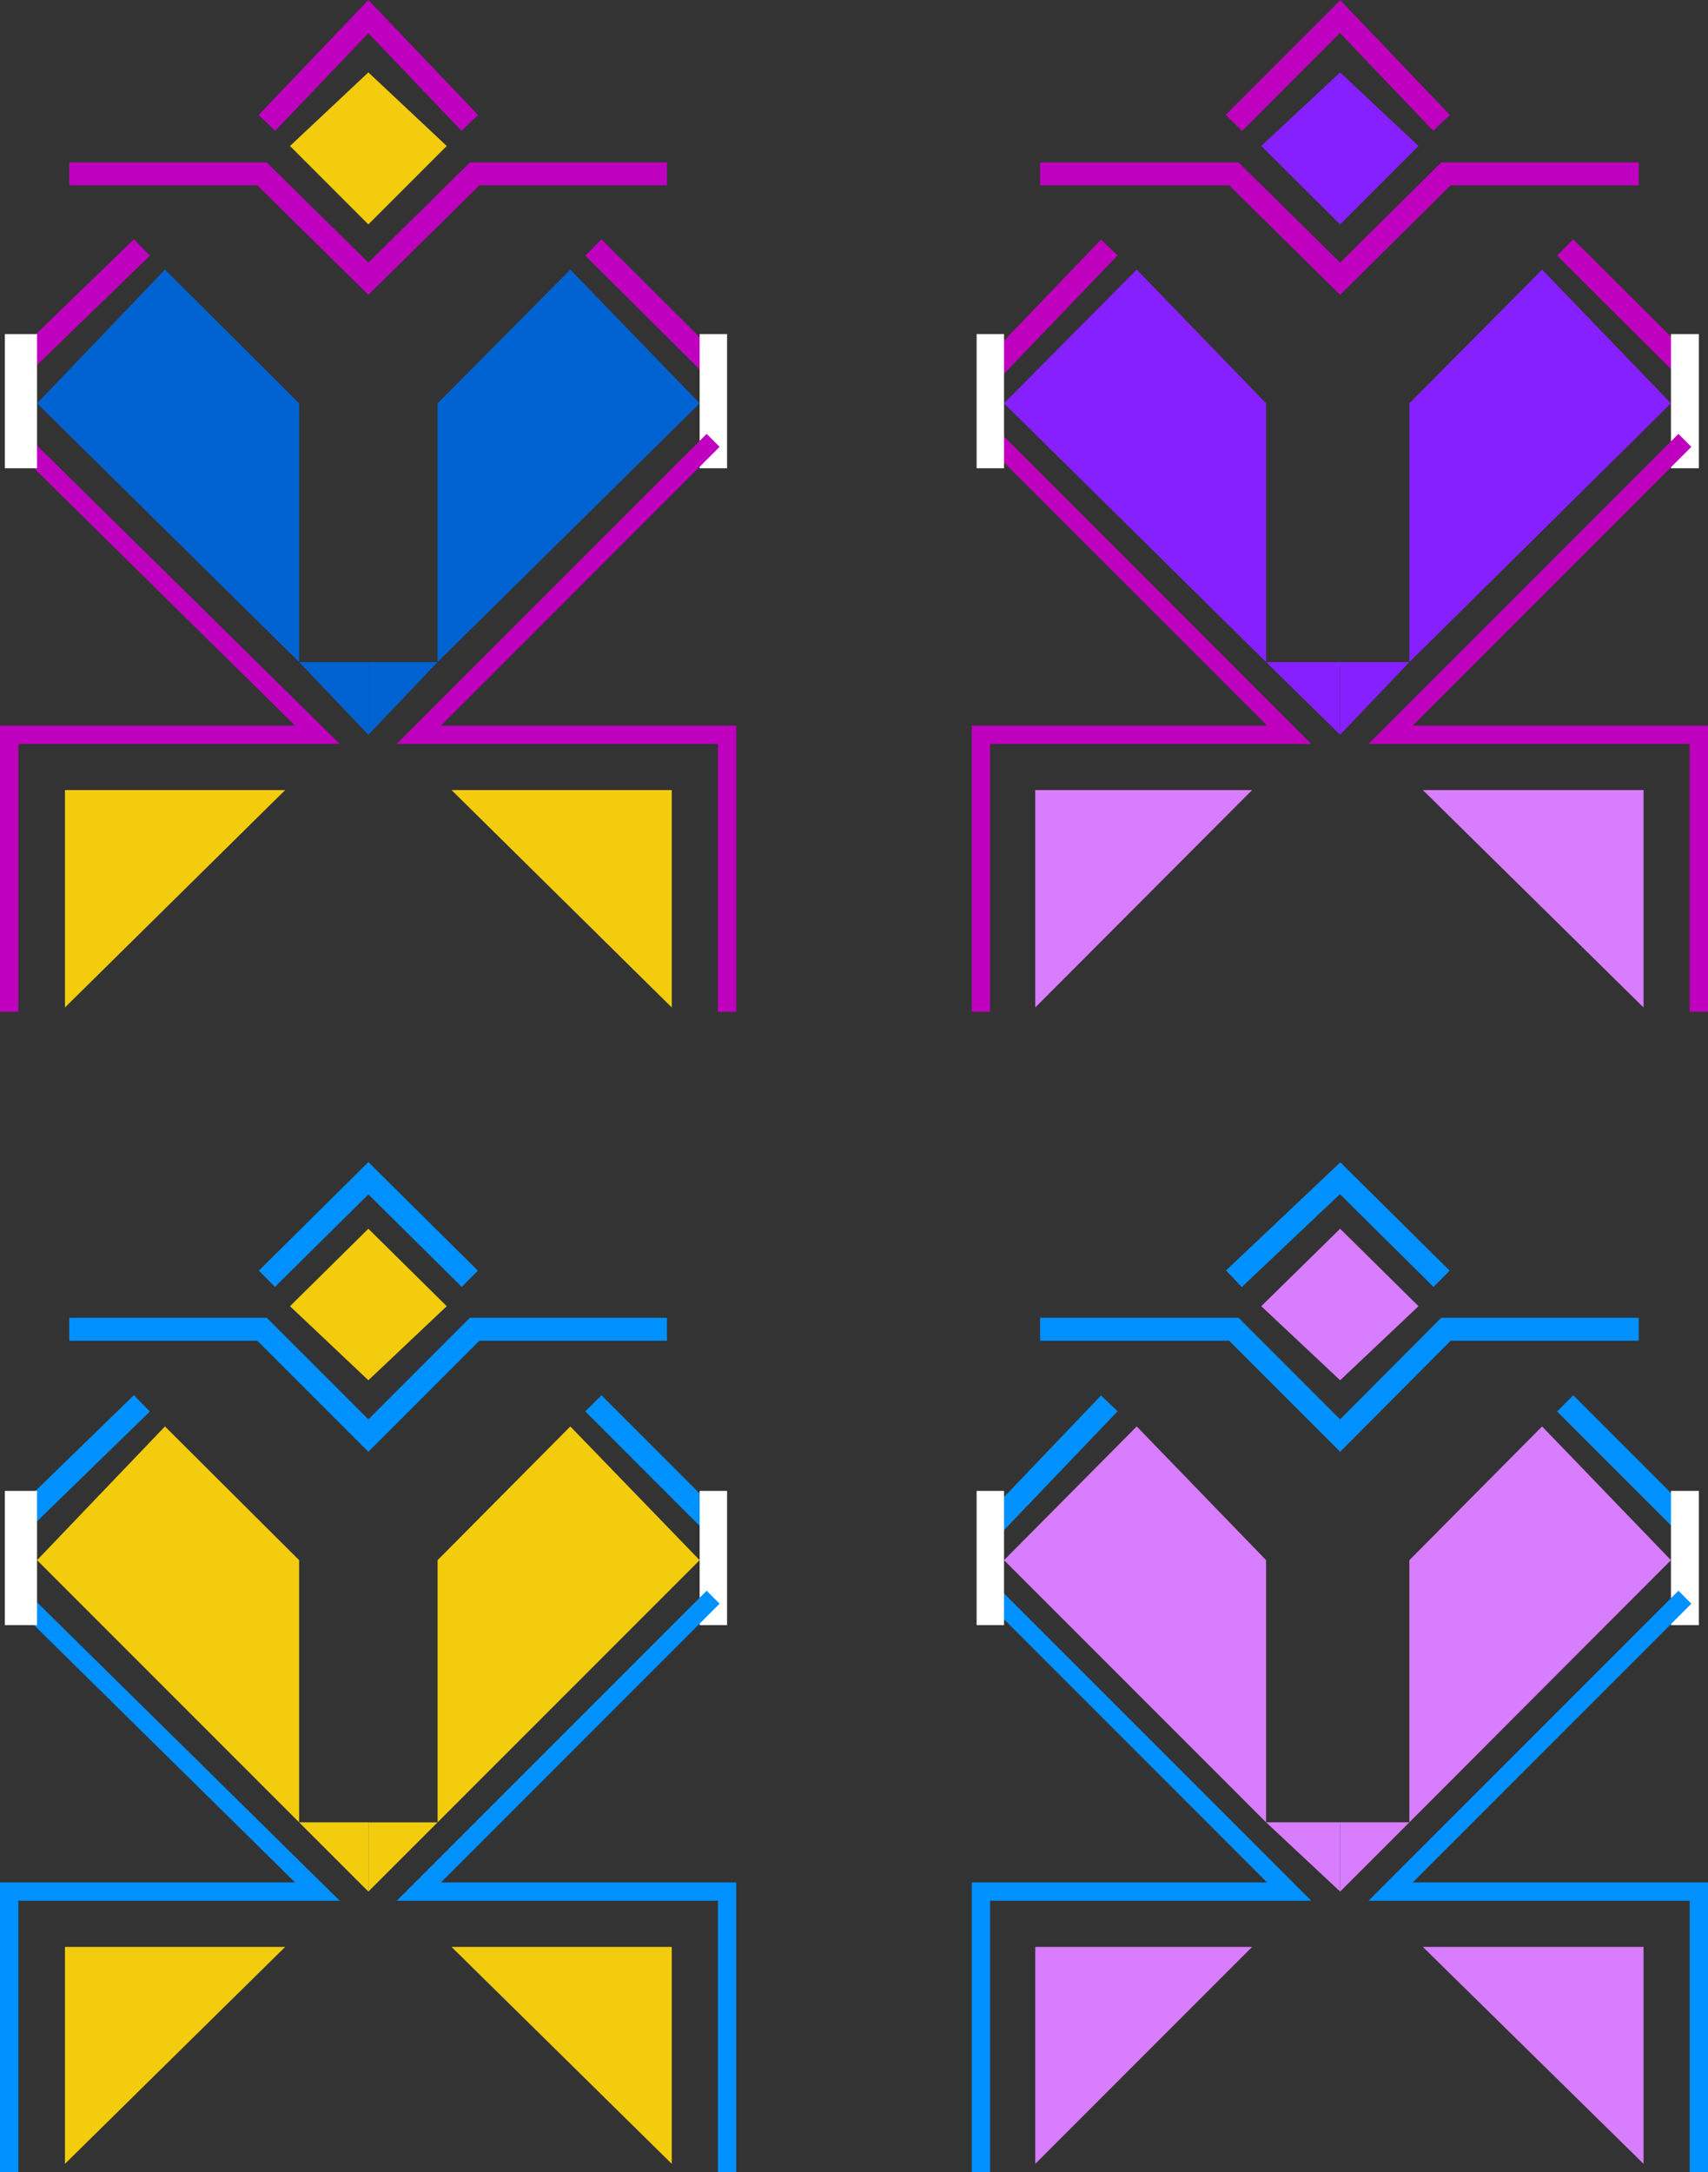 <svg xmlns="http://www.w3.org/2000/svg" width="355.212" height="451.55"><rect width="100%" height="100%" fill="#333333" stroke="none"/><path fill="none" stroke="#bf00bf" stroke-miterlimit="10" stroke-width="4.762" d="m29.507 51.448-25.602 24.8"/><path fill="#f2cc0d" d="m76.608 46.651-16.3-16.3 16.3-15.301 16.297 15.3-16.297 16.301"/><path fill="none" stroke="#bf00bf" stroke-miterlimit="10" stroke-width="4.762" d="M138.706 36.151h-40L76.608 57.948 54.507 36.151H14.405M97.706 25.55 76.608 3.448 55.507 25.55m67.898 25.898 24.902 24.8"/><path fill="#fff" d="M151.206 69.448V97.35h-5.7V69.448h5.7"/><path fill="#0063d1" d="m118.608 56.05 26.899 27.8-54.5 53.801v-53.8l27.601-27.801-5.5 5.8 5.5-5.8m-27.601 81.601H76.608v15.098zm0 0"/><path fill="none" stroke="#bf00bf" stroke-miterlimit="10" stroke-width="3.81" d="M151.206 210.35v-57.6H87.108l61.2-61.2"/><path fill="#f2cc0d" d="M139.706 209.448v-45.2H93.905Zm0 0"/><path fill="none" stroke="#bf00bf" stroke-miterlimit="10" stroke-width="3.81" d="M1.905 210.35v-57.6h64.102L3.905 91.55"/><path fill="#f2cc0d" d="M13.507 209.448v-45.2h45.8zm0 0"/><path fill="#fff" d="M7.706 69.448V97.35h-6.7V69.448h6.7"/><path fill="#0063d1" d="M34.307 56.05 7.706 83.85l54.5 53.801v-53.8L34.307 56.05l5.801 5.8-5.8-5.8m27.898 81.601h14.402v15.098zm0 0"/><path fill="none" stroke="#bf00bf" stroke-miterlimit="10" stroke-width="4.762" d="m230.706 51.448-23.801 24.8"/><path fill="#8720ff" d="m278.706 46.651-16.399-16.3 16.399-15.301 16.3 15.3-16.3 16.301"/><path fill="none" stroke="#bf00bf" stroke-miterlimit="10" stroke-width="4.762" d="M340.807 36.151h-40.101l-22 21.797-22.098-21.797h-40.3m83.499-10.601L278.706 3.448 256.608 25.55m68.899 25.898 24.898 24.8"/><path fill="#fff" d="M353.307 69.448V97.35h-5.8V69.448h5.8"/><path fill="#8720ff" d="m320.706 56.05 26.8 27.8-54.398 53.801v-53.8l27.598-27.801-5.801 5.8 5.8-5.8m-27.597 81.601h-14.402v15.098zm0 0"/><path fill="none" stroke="#bf00bf" stroke-miterlimit="10" stroke-width="3.81" d="M353.307 210.35v-57.6h-64.101l61.199-61.2"/><path fill="#d97dff" d="M341.807 209.448v-45.2h-45.902Zm0 0"/><path fill="none" stroke="#bf00bf" stroke-miterlimit="10" stroke-width="3.81" d="M204.007 210.35v-57.6h64.101l-61.203-61.2"/><path fill="#d97dff" d="M215.307 209.448v-45.2h45.098Zm0 0"/><path fill="#fff" d="M208.807 69.448V97.35h-5.699V69.448h5.7"/><path fill="#8720ff" d="m236.405 56.05-27.598 27.8 54.5 53.801v-53.8L236.405 56.05l5.8 5.8-5.8-5.8m26.902 81.601h15.399v15.098zm0 0"/><path fill="none" stroke="#0091ff" stroke-miterlimit="10" stroke-width="4.762" d="M29.507 291.749 3.905 316.65"/><path fill="#f2cc0d" d="m76.608 286.948-16.3-15.398 16.3-16.102 16.297 16.102-16.297 15.398"/><path fill="none" stroke="#0091ff" stroke-miterlimit="10" stroke-width="4.762" d="M138.706 276.35h-40l-22.098 22.098-22.101-22.098H14.405m83.301-10.5-21.098-20.902-21.101 20.902m67.898 25.899 24.902 24.902"/><path fill="#fff" d="M151.206 309.948v27.902h-5.7v-27.902h5.7"/><path fill="#f2cc0d" d="m118.608 296.55 26.899 27.8-54.5 54.5v-54.5l27.601-27.8-5.5 6.699 5.5-6.7M91.007 378.85H76.608v14.399zm0 0"/><path fill="none" stroke="#0091ff" stroke-miterlimit="10" stroke-width="3.81" d="M151.206 451.55v-58.301H87.108l61.2-61.2"/><path fill="#f2cc0d" d="M139.706 449.85v-45.1H93.905Zm0 0"/><path fill="none" stroke="#0091ff" stroke-miterlimit="10" stroke-width="3.81" d="M1.905 451.55v-58.301h64.102l-62.102-61.2"/><path fill="#f2cc0d" d="M13.507 449.85v-45.1h45.8zm0 0"/><path fill="#fff" d="M7.706 309.948v27.902h-6.7v-27.902h6.7"/><path fill="#f2cc0d" d="m34.307 296.55-26.601 27.8 54.5 54.5v-54.5l-27.899-27.8 5.801 6.699-5.8-6.7m27.898 82.301h14.402v14.399zm0 0"/><path fill="none" stroke="#0091ff" stroke-miterlimit="10" stroke-width="4.762" d="m230.706 291.749-23.801 24.902"/><path fill="#d97dff" d="m278.706 286.948-16.399-15.398 16.399-16.102 16.3 16.102-16.3 15.398"/><path fill="none" stroke="#0091ff" stroke-miterlimit="10" stroke-width="4.762" d="M340.807 276.35h-40.101l-22 22.098-22.098-22.098h-40.3m83.499-10.5-21.101-20.902-22.098 20.902m68.899 25.899 24.898 24.902"/><path fill="#fff" d="M353.307 309.948v27.902h-5.8v-27.902h5.8"/><path fill="#d97dff" d="m320.706 296.55 26.8 27.8-54.398 54.5v-54.5l27.598-27.8-5.801 6.699 5.8-6.7m-27.597 82.301h-14.402v14.399zm0 0"/><path fill="none" stroke="#0091ff" stroke-miterlimit="10" stroke-width="3.81" d="M353.307 451.55v-58.301h-64.101l61.199-61.2"/><path fill="#d97dff" d="M341.807 449.85v-45.1h-45.902Zm0 0"/><path fill="none" stroke="#0091ff" stroke-miterlimit="10" stroke-width="3.81" d="M204.007 451.55v-58.301h64.101l-61.203-61.2"/><path fill="#d97dff" d="M215.307 449.85v-45.1h45.098Zm0 0"/><path fill="#fff" d="M208.807 309.948v27.902h-5.699v-27.902h5.7"/><path fill="#d97dff" d="m236.405 296.55-27.598 27.8 54.5 54.5v-54.5l-26.902-27.8 5.8 6.699-5.8-6.7m26.902 82.301h15.399v14.399zm0 0"/></svg>
